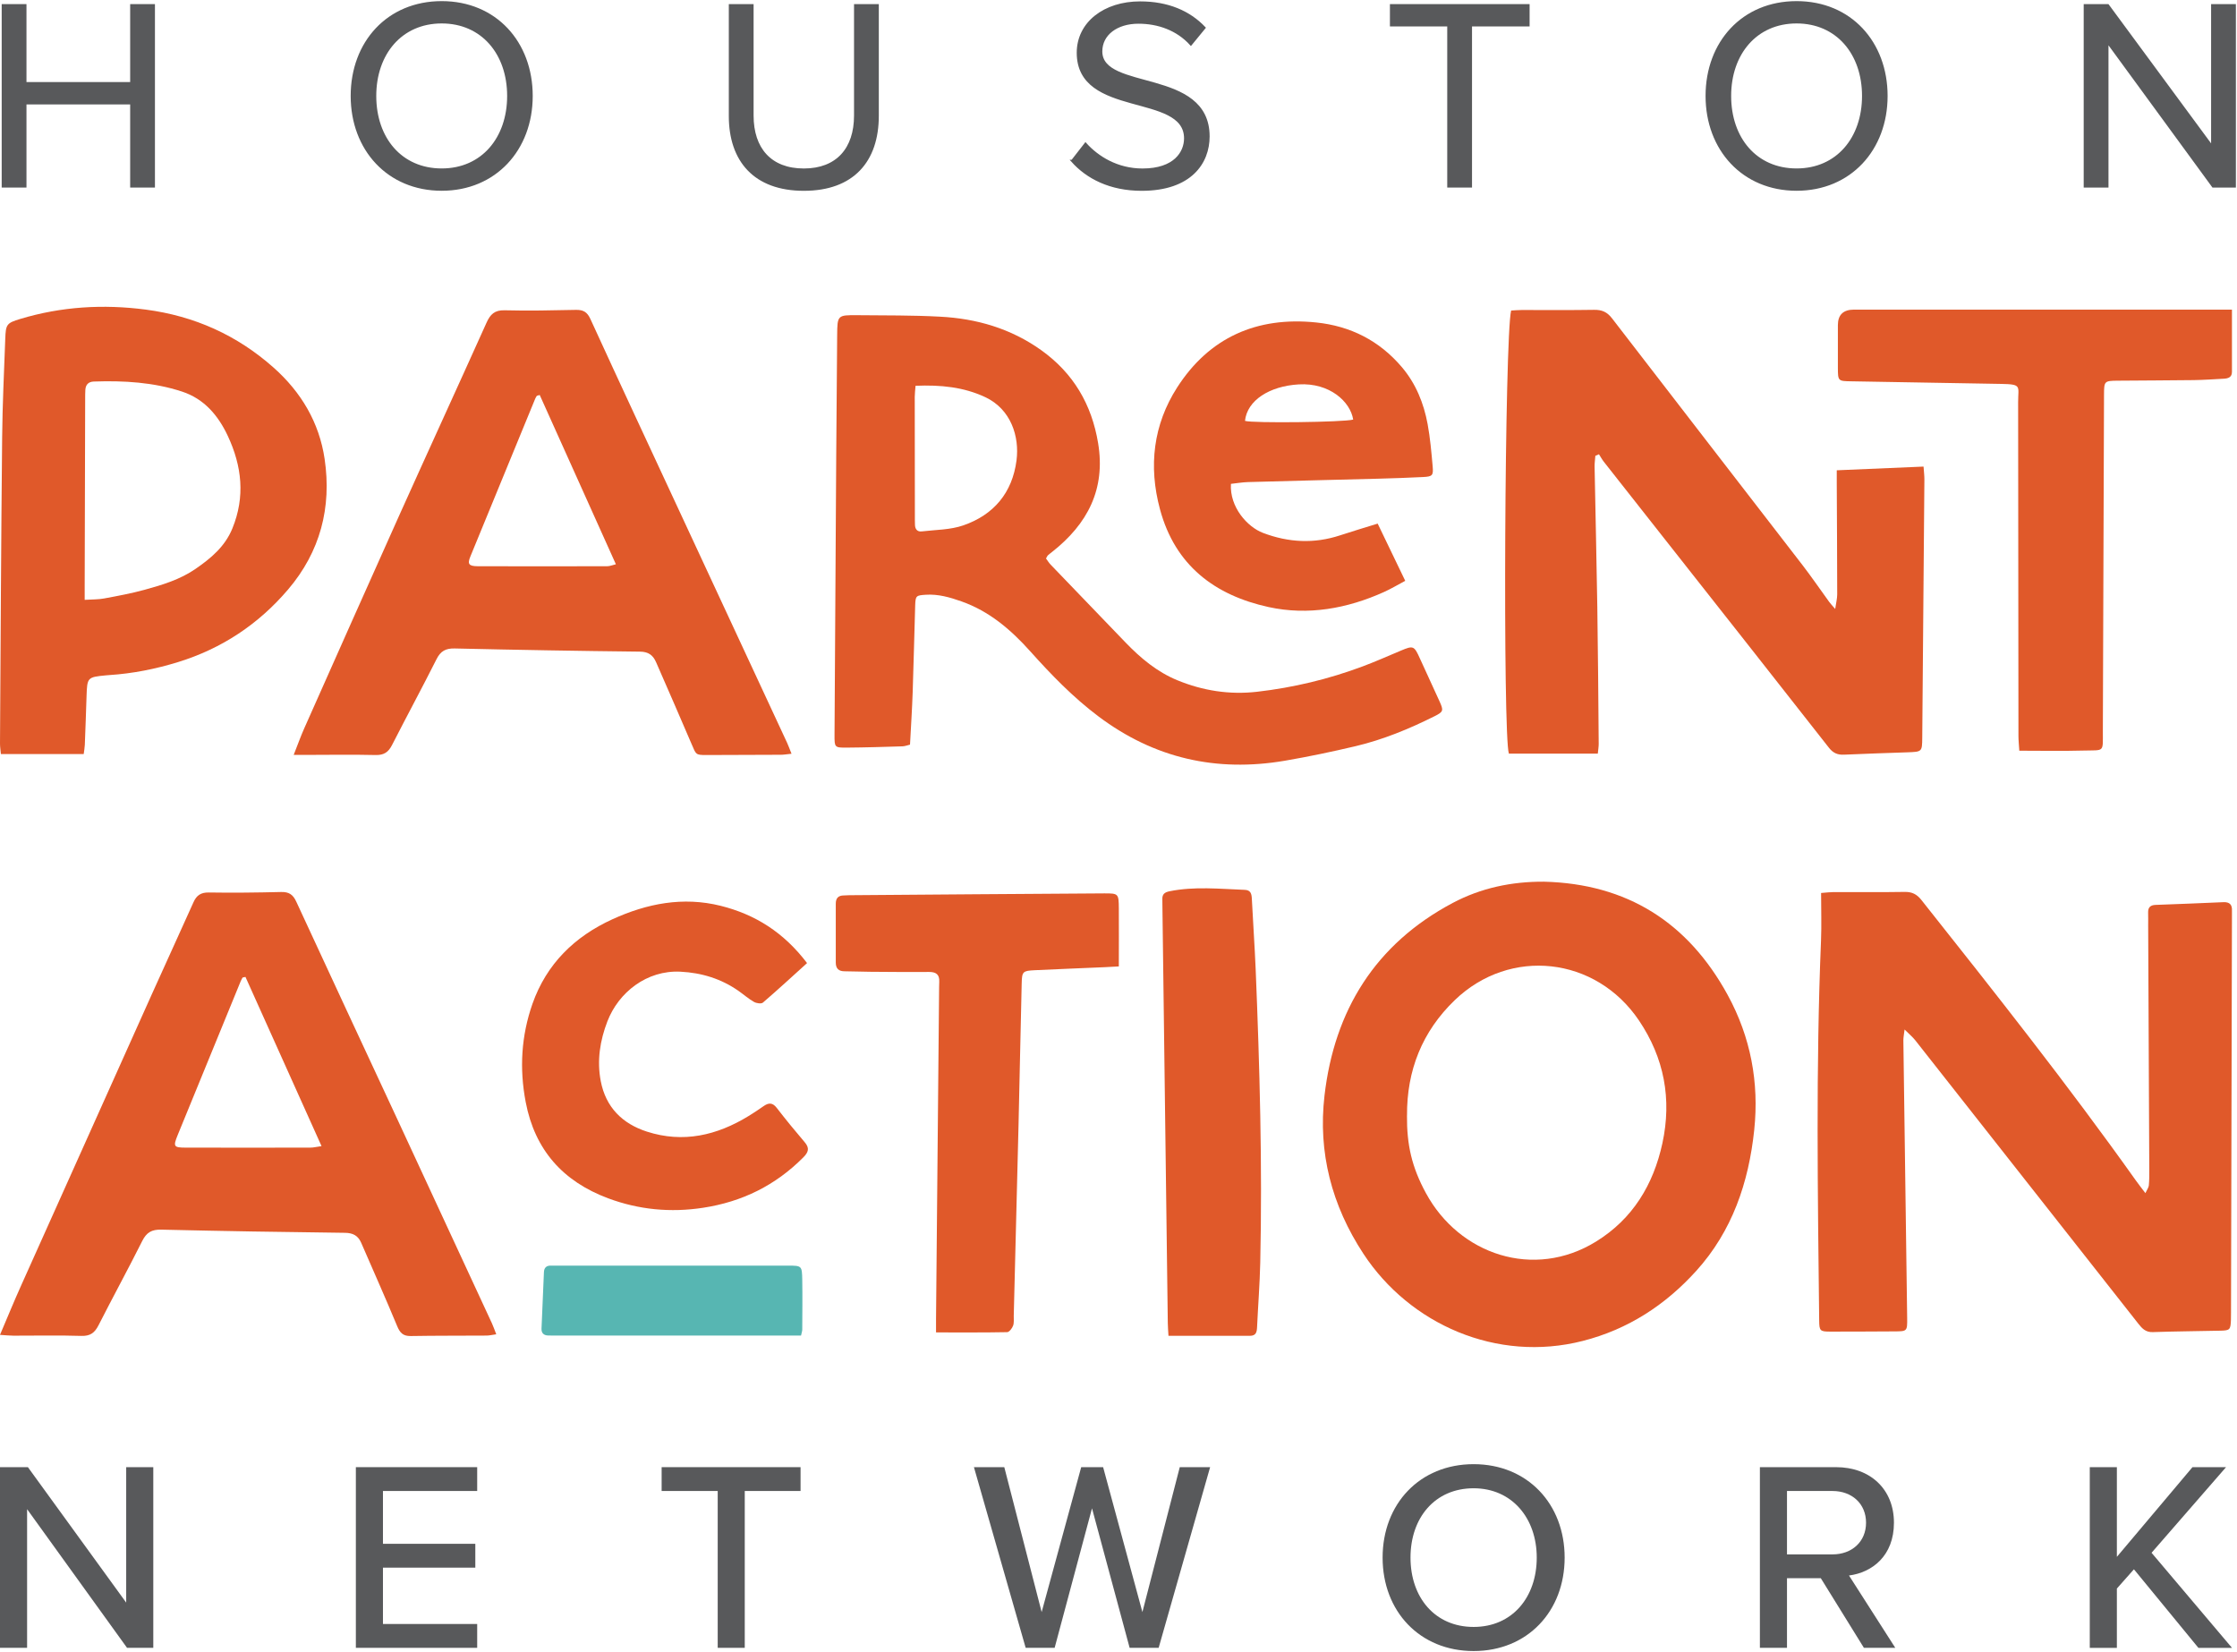 <?xml version="1.0" encoding="UTF-8"?>
<svg xmlns="http://www.w3.org/2000/svg" width="1001" height="739" viewBox="0 0 1001 739" fill="none">
  <path d="M58.746 83.416V46.223H11.346V83.416H1.258V2.338H11.346V37.214H58.746V2.338H68.833V83.416H58.746Z" fill="#58595B" stroke="#58595B"></path>
  <path d="M157.421 42.927C157.421 18.977 173.581 1 197.651 1C221.72 1 237.88 18.997 237.88 42.927C237.88 66.857 221.581 84.854 197.651 84.854C173.721 84.854 157.421 66.857 157.421 42.927ZM227.433 42.927C227.433 23.971 215.768 9.989 197.651 9.989C179.534 9.989 167.868 23.971 167.868 42.927C167.868 61.883 179.414 75.866 197.651 75.866C215.888 75.866 227.433 61.764 227.433 42.927Z" fill="#58595B" stroke="#58595B"></path>
  <path d="M326.628 51.935V2.338H336.715V51.696C336.715 66.517 344.745 75.885 359.686 75.885C374.627 75.885 382.657 66.517 382.657 51.696V2.338H392.745V51.816C392.745 71.99 381.679 84.874 359.686 84.874C337.694 84.874 326.628 71.87 326.628 51.935Z" fill="#58595B" stroke="#58595B"></path>
  <path d="M479.775 71.991L485.728 64.341C491.081 70.293 499.83 75.886 511.256 75.886C525.717 75.886 530.332 68.116 530.332 61.904C530.332 40.99 482.312 52.535 482.312 23.612C482.312 10.249 494.217 1.12 510.157 1.12C522.561 1.12 532.149 5.255 538.961 12.426L532.888 19.837C526.816 13.145 518.307 10.109 509.418 10.109C499.69 10.109 492.759 15.342 492.759 22.993C492.759 41.23 540.779 30.763 540.779 61.045C540.779 72.83 532.749 84.875 510.876 84.875C496.774 84.875 486.447 79.521 479.755 71.991H479.775Z" fill="#58595B" stroke="#58595B"></path>
  <path d="M648.103 83.416V11.327H622.456V2.338H683.958V11.327H658.191V83.416H648.103Z" fill="#58595B" stroke="#58595B"></path>
  <path d="M763.698 42.927C763.698 18.977 779.857 1 803.927 1C827.997 1 844.156 18.997 844.156 42.927C844.156 66.857 827.857 84.854 803.927 84.854C779.997 84.854 763.698 66.857 763.698 42.927ZM833.71 42.927C833.71 23.971 822.044 9.989 803.927 9.989C785.81 9.989 774.145 23.971 774.145 42.927C774.145 61.883 785.69 75.866 803.927 75.866C822.164 75.866 833.71 61.764 833.71 42.927Z" fill="#58595B" stroke="#58595B"></path>
  <path d="M990.272 83.416L942.992 18.737V83.416H932.904V2.338H943.231L989.912 65.678V2.338H1000V83.416H990.272Z" fill="#58595B" stroke="#58595B"></path>
  <path d="M676.128 138.946C677.626 138.866 679.244 138.706 680.862 138.706C691.688 138.686 702.515 138.806 713.321 138.627C716.797 138.567 719.154 139.585 721.331 142.422C749.675 179.255 778.159 215.989 806.544 252.803C810.698 258.196 814.534 263.829 818.528 269.322C819.088 270.081 819.747 270.76 821.205 272.458C821.625 269.582 822.104 267.764 822.104 265.946C822.084 249.347 821.984 232.748 821.904 216.149C821.904 214.511 821.904 212.873 821.904 210.416C834.868 209.857 847.532 209.317 860.735 208.758C860.895 211.095 861.135 212.853 861.115 214.611C860.815 253.122 860.496 291.614 860.156 330.125C860.096 336.357 860.036 336.357 853.624 336.597C844.136 336.937 834.648 337.216 825.18 337.656C822.244 337.796 820.246 336.917 818.389 334.54C794.738 304.358 770.988 274.256 747.238 244.134C737.371 231.609 727.503 219.105 717.656 206.581C716.837 205.542 716.217 204.364 715.498 203.245C714.959 203.485 714.42 203.724 713.88 203.944C713.761 205.602 713.501 207.26 713.541 208.918C713.92 229.832 714.44 250.725 714.759 271.639C715.079 292.053 715.199 312.468 715.378 332.882C715.378 334.16 715.139 335.459 714.979 337.196H675.189C672.433 329.107 673.291 151.151 676.188 138.926L676.128 138.946Z" fill="#E0592A"></path>
  <path d="M468.07 249.887C468.789 250.846 469.369 251.844 470.148 252.643C481.314 264.269 492.48 275.874 503.666 287.479C510.397 294.451 517.708 300.603 526.836 304.358C538.302 309.072 550.227 310.91 562.491 309.512C578.711 307.654 594.551 303.859 609.852 298.126C615.605 295.969 621.217 293.472 626.87 291.095C632.423 288.758 632.803 288.918 635.36 294.591C638.236 300.923 641.152 307.235 644.049 313.567C646.046 317.941 645.966 318.44 641.871 320.478C630.566 326.131 618.88 330.945 606.556 333.861C596.069 336.338 585.502 338.555 574.876 340.373C544.314 345.566 516.509 339.294 491.541 320.538C480.155 311.989 470.387 301.881 460.959 291.355C452.33 281.727 442.682 273.477 430.238 269.083C425.045 267.245 419.811 265.727 414.198 266.106C410.004 266.386 409.664 266.546 409.524 270.741C409.125 283.684 408.845 296.628 408.406 309.552C408.146 317.342 407.627 325.112 407.207 333.162C406.049 333.442 404.97 333.881 403.891 333.921C395.582 334.181 387.252 334.44 378.943 334.5C373.45 334.54 373.41 334.4 373.43 328.847C373.669 287.18 373.929 245.532 374.189 203.865C374.309 185.947 374.448 168.01 374.608 150.093C374.688 141.044 374.708 140.944 383.677 141.024C395.981 141.144 408.326 141.024 420.61 141.683C436.99 142.522 452.31 146.976 465.873 156.644C480.315 166.951 488.505 180.914 491.381 198.292C494.797 218.866 486.647 234.446 470.847 246.891C470.188 247.41 469.529 247.909 468.909 248.469C468.67 248.668 468.57 249.028 468.05 249.887H468.07ZM409.684 172.624C409.524 174.662 409.324 176.1 409.324 177.558C409.324 195.955 409.364 214.332 409.384 232.728C409.384 233.388 409.404 234.047 409.424 234.706C409.444 236.703 410.423 238.002 412.46 237.762C418.693 237.023 425.244 237.083 431.057 235.065C444.68 230.351 452.989 220.484 454.867 205.982C456.245 195.336 452.39 183.091 440.885 177.698C431.177 173.143 420.89 172.145 409.684 172.604V172.624Z" fill="#E0592A"></path>
  <path d="M354.214 337.237C352.017 337.457 350.718 337.696 349.44 337.696C338.294 337.756 327.128 337.816 315.982 337.816C311.348 337.816 311.468 337.596 309.59 333.182C304.357 320.857 298.924 308.593 293.59 296.308C292.212 293.152 290.195 291.594 286.379 291.554C258.754 291.255 231.129 290.775 203.504 290.136C199.449 290.036 197.172 291.275 195.334 294.93C188.862 307.794 181.991 320.478 175.439 333.322C173.821 336.498 171.864 337.896 168.128 337.816C157.821 337.576 147.494 337.736 137.167 337.756C135.569 337.756 133.951 337.756 131.415 337.756C133.212 333.222 134.511 329.547 136.089 325.991C150.291 294.091 164.453 262.171 178.775 230.312C191.679 201.628 204.802 173.064 217.706 144.38C219.364 140.684 221.301 138.707 225.796 138.827C236.442 139.106 247.109 138.867 257.755 138.647C261.011 138.587 262.769 139.606 264.187 142.722C277.291 171.326 290.594 199.83 303.857 228.354C319.977 263.03 336.117 297.707 352.236 332.403C352.836 333.701 353.315 335.08 354.174 337.217L354.214 337.237ZM241.516 176.719C241.076 176.839 240.657 176.959 240.217 177.099C239.978 177.518 239.678 177.938 239.498 178.377C229.811 201.927 220.123 225.478 210.455 249.048C209.097 252.384 209.776 253.323 213.831 253.343C233.126 253.402 252.422 253.382 271.718 253.343C272.916 253.343 274.095 252.803 275.593 252.464C264.067 226.856 252.802 201.787 241.516 176.739V176.719Z" fill="#E0592A"></path>
  <path d="M37.473 337.377H0.399C0.26 335.779 0 334.201 0 332.623C0.28 287 0.499 241.377 0.959 195.775C1.099 181.013 1.818 166.252 2.357 151.511C2.597 145.179 2.936 144.539 9.049 142.702C27.465 137.149 46.222 136.03 65.278 138.527C86.99 141.383 106.086 149.953 122.426 164.474C134.75 175.421 142.84 189.003 145.257 205.323C148.473 227.075 143.299 246.871 128.878 263.789C115.654 279.29 99.275 290.176 79.68 296.228C69.632 299.324 59.425 301.362 48.938 302.041C48.439 302.081 47.94 302.101 47.44 302.161C39.131 302.96 39.011 303.08 38.731 311.389C38.492 318.68 38.252 325.971 37.952 333.282C37.892 334.56 37.653 335.838 37.453 337.416L37.473 337.377ZM37.912 268.383C41.388 268.164 44.044 268.244 46.581 267.764C52.614 266.646 58.686 265.527 64.599 263.909C72.589 261.712 80.579 259.315 87.51 254.521C94.401 249.767 100.673 244.553 103.989 236.424C109.782 222.262 108.244 208.519 101.952 195.076C97.677 185.927 91.385 178.457 81.457 175.201C68.674 171.006 55.39 170.247 42.007 170.706C39.61 170.786 38.332 172.065 38.192 174.422C38.112 175.74 38.112 177.078 38.112 178.397C38.032 206.262 37.952 234.127 37.892 262.011C37.892 263.809 37.892 265.587 37.892 268.403L37.912 268.383Z" fill="#E0592A"></path>
  <path d="M998.742 138.527C998.742 148.515 998.742 157.463 998.742 166.392C998.742 168.849 997.004 169.349 995.026 169.448C990.532 169.688 986.058 170.008 981.563 170.068C970.238 170.227 958.932 170.207 947.606 170.327C941.654 170.387 941.514 170.507 941.494 176.599C941.294 226.716 941.154 276.833 940.974 326.95C940.934 336.897 941.953 335.559 932.086 335.819C922.797 336.078 913.469 335.879 903.582 335.879C903.442 333.402 903.202 331.324 903.202 329.247C903.142 279.47 903.142 229.673 903.062 179.895C903.062 172.704 904.88 171.925 895.352 171.765C873.04 171.386 850.748 170.986 828.436 170.607C822.444 170.507 822.424 170.527 822.404 164.395C822.404 158.083 822.404 151.791 822.404 145.479C822.404 140.844 824.821 138.527 829.655 138.527C852.965 138.527 876.276 138.527 899.567 138.527C930.528 138.527 961.489 138.527 992.47 138.527C994.407 138.527 996.365 138.527 998.762 138.527H998.742Z" fill="#E0592A"></path>
  <path d="M616.463 234.247C620.658 242.936 624.593 251.105 628.808 259.874C625.372 261.692 622.436 263.47 619.32 264.868C602.8 272.319 585.303 275.455 567.705 271.619C543.655 266.366 525.837 253.043 519.066 227.875C513.853 208.539 516.07 190.022 526.716 173.403C541.058 151.011 562.391 141.523 588.978 144.28C604.359 145.878 617.242 152.43 627.29 164.255C633.582 171.665 637.097 180.394 638.835 189.803C639.974 195.995 640.513 202.307 641.072 208.579C641.452 212.754 640.992 213.213 636.818 213.433C630.166 213.772 623.514 213.992 616.863 214.172C597.387 214.691 577.932 215.131 558.456 215.69C555.86 215.77 553.263 216.229 550.806 216.489C550.187 226.956 558.217 235.765 565.088 238.401C576.494 242.756 588.039 243.375 599.724 239.5C605.058 237.742 610.451 236.144 616.483 234.267L616.463 234.247ZM605.517 187.725C604.239 179.675 594.93 171.186 581.168 171.985C568.024 172.744 558.077 179.136 557.098 188.304C560.354 189.403 601.462 188.924 605.517 187.725Z" fill="#E0592A"></path>
  <path d="M814.914 399.538C817.49 399.339 818.929 399.139 820.387 399.139C831.013 399.119 841.64 399.239 852.267 399.059C855.582 398.999 857.72 400.078 859.797 402.694C892.516 443.942 925.195 485.21 955.716 528.136C956.935 529.854 958.253 531.512 960.011 533.829C960.75 532.231 961.449 531.332 961.549 530.374C961.769 528.076 961.749 525.739 961.749 523.422C961.589 487.008 961.429 450.594 961.249 414.18C961.249 412.202 961.289 410.205 961.229 408.227C961.169 405.91 962.348 404.952 964.545 404.872C974.672 404.492 984.78 404.113 994.907 403.653C997.723 403.533 998.882 404.772 998.742 407.468C998.702 408.287 998.742 409.126 998.742 409.945C998.602 469.031 998.462 528.116 998.323 587.202C998.323 588.361 998.323 589.519 998.283 590.678C998.103 594.892 997.823 595.272 993.708 595.372C983.581 595.611 973.454 595.651 963.327 596.011C960.131 596.131 958.533 594.393 956.855 592.256C946.528 579.112 936.181 565.989 925.834 552.845C902.903 523.702 879.972 494.559 857.021 465.435C855.862 463.957 854.364 462.739 852.247 460.621C851.967 462.978 851.707 464.197 851.707 465.415C852.247 506.783 852.826 548.171 853.405 589.539C853.485 595.671 853.465 595.671 847.533 595.691C838.064 595.731 828.596 595.811 819.148 595.791C814.394 595.791 814.075 595.512 814.035 590.698C813.416 534.089 812.517 477.5 814.854 420.911C815.133 413.98 814.894 407.029 814.894 399.498L814.914 399.538Z" fill="#E0592A"></path>
  <path d="M690.85 394.484C728.143 395.403 755.389 412.761 773.106 445.2C783.373 464.016 787.209 484.291 784.971 505.564C782.494 529.074 775.144 550.807 759.004 568.645C745.201 583.885 728.522 594.792 708.228 599.965C669.776 609.773 630.826 592.535 610.092 560.954C595.91 539.361 589.737 515.651 592.674 490.243C597.088 452.071 615.405 422.389 650.061 403.992C662.705 397.281 676.448 394.404 690.85 394.484ZM629.587 499.132C629.487 512.256 631.744 522.203 638.076 533.848C652.998 561.334 686.396 572.68 714.22 555.481C730.56 545.394 739.848 530.093 743.883 511.497C748.158 491.722 744.682 473.345 733.416 456.606C714.101 427.942 675.689 423.687 650.96 447.497C636.379 461.54 629.467 478.938 629.607 499.152L629.587 499.132Z" fill="#E0592A"></path>
  <path d="M0 597.229C3.356 589.359 6.272 582.228 9.428 575.217C29.003 531.552 48.599 487.887 68.214 444.242C74.306 430.699 80.519 417.196 86.591 403.653C87.949 400.617 89.867 399.258 93.442 399.318C104.229 399.498 115.015 399.358 125.802 399.099C129.277 399.019 131.095 400.197 132.573 403.413C147.434 435.652 162.475 467.792 177.436 499.991C191.699 530.693 205.921 561.394 220.143 592.115C220.802 593.534 221.301 595.052 222.06 596.989C220.163 597.249 218.924 597.568 217.666 597.568C206.38 597.648 195.094 597.569 183.808 597.768C180.373 597.828 178.975 596.35 177.716 593.314C172.543 580.83 167.01 568.485 161.636 556.081C160.238 552.845 157.961 551.626 154.306 551.586C126.92 551.267 99.555 550.807 72.169 550.168C67.934 550.068 65.597 551.367 63.68 555.182C57.308 567.886 50.496 580.35 44.065 592.994C42.367 596.31 40.409 597.828 36.414 597.708C26.307 597.389 16.18 597.628 6.052 597.608C4.315 597.608 2.597 597.409 0.02 597.249L0 597.229ZM109.842 437.091C109.402 437.191 108.983 437.27 108.543 437.37C108.264 437.93 107.924 438.489 107.684 439.068C98.296 461.959 88.908 484.83 79.56 507.722C77.403 512.995 77.682 513.454 83.095 513.474C101.672 513.514 120.229 513.494 138.805 513.474C140.343 513.474 141.861 513.075 143.879 512.795C132.313 487.088 121.087 462.099 109.842 437.111V437.091Z" fill="#E0592A"></path>
  <path d="M500.609 432.397C497.873 432.537 496.095 432.657 494.297 432.737C483.85 433.196 473.404 433.596 462.977 434.095C457.703 434.355 457.304 434.674 457.184 439.908C456.665 461.081 456.265 482.254 455.766 503.408C455.087 531.852 454.348 560.296 453.628 588.74C453.589 590.218 453.828 591.836 453.329 593.155C452.889 594.333 451.611 596.011 450.672 596.031C440.285 596.231 429.878 596.151 418.852 596.151C418.852 593.674 418.852 591.896 418.852 590.138C419.312 540.681 419.771 491.223 420.231 441.745C420.231 440.926 420.231 440.087 420.29 439.268C420.45 436.092 418.932 434.854 415.776 434.874C406.987 434.934 398.178 434.874 389.389 434.794C385.574 434.774 381.759 434.594 377.944 434.574C375.267 434.574 373.989 433.336 373.989 430.659C373.989 421.89 374.009 413.121 373.989 404.352C373.989 401.896 375.067 400.657 377.564 400.637C378.403 400.637 379.222 400.537 380.061 400.537C418.053 400.258 456.045 399.938 494.058 399.718C500.529 399.678 500.589 399.878 500.649 406.47C500.709 414.879 500.649 423.309 500.649 432.377L500.609 432.397Z" fill="#E0592A"></path>
  <path d="M361.145 430.898C354.393 436.991 347.981 442.923 341.37 448.596C340.631 449.215 338.473 448.896 337.395 448.276C334.958 446.898 332.821 445.001 330.523 443.383C322.713 437.91 313.984 435.233 304.496 434.754C289.415 433.994 276.791 444.022 271.797 456.966C268.502 465.515 267.043 474.483 268.821 483.712C271.078 495.457 278.509 502.768 289.455 506.303C305.695 511.557 320.836 508.001 335.038 499.292C337.295 497.914 339.492 496.436 341.669 494.918C343.907 493.34 345.684 493.24 347.562 495.677C351.597 500.91 355.812 506.044 360.106 511.077C362.343 513.694 361.764 515.512 359.487 517.809C347.043 530.333 332.141 537.704 314.623 540.38C299.982 542.618 285.84 541.259 272.077 536.126C251.903 528.575 239.338 514.533 235.243 493.12C232.367 478.119 233.246 463.437 238.26 449.135C244.532 431.318 257.076 419.033 274.075 411.283C289.495 404.252 305.595 401.076 322.454 405.271C337.894 409.126 350.698 417.136 361.145 430.918V430.898Z" fill="#E0592A"></path>
  <path d="M522.861 597.669C522.721 595.212 522.581 593.594 522.561 591.976C521.762 530.094 520.963 468.212 520.164 406.33C520.164 405.012 520.164 403.673 520.125 402.355C520.025 400.118 521.103 399.239 523.281 398.779C534.506 396.502 545.772 397.721 557.038 398.14C559.755 398.24 560.074 400.058 560.174 402.255C560.693 412.662 561.432 423.069 561.872 433.476C563.67 477.3 564.908 521.125 563.929 564.99C563.71 574.578 562.951 584.166 562.511 593.734C562.411 595.931 562.092 597.669 559.295 597.669C547.37 597.649 535.445 597.669 522.861 597.669Z" fill="#E0592A"></path>
  <path d="M358.448 597.569H353.255C318.279 597.569 283.283 597.569 248.307 597.569C247.308 597.569 246.31 597.569 245.331 597.529C243.313 597.489 242.235 596.47 242.315 594.453C242.654 586.043 243.034 577.614 243.393 569.204C243.473 567.207 244.512 566.188 246.549 566.268C247.548 566.308 248.547 566.268 249.526 566.268C283.842 566.268 318.159 566.268 352.496 566.268C358.768 566.268 358.868 566.288 358.988 572.58C359.108 580.011 359.028 587.461 358.988 594.892C358.988 595.531 358.748 596.15 358.428 597.609L358.448 597.569Z" fill="#57B6B2"></path>
  <path d="M56.848 737.273L12.125 675.231V737.273H0V656.435H12.484L56.469 717.038V656.435H68.594V737.273H56.848Z" fill="#58595B"></path>
  <path d="M159.239 737.273V656.435H213.531V667.101H171.364V690.731H212.692V701.398H171.364V726.606H213.531V737.273H159.239Z" fill="#58595B"></path>
  <path d="M321.155 737.273V667.101H296.067V656.435H358.229V667.101H333.26V737.273H321.135H321.155Z" fill="#58595B"></path>
  <path d="M505.483 737.273L488.645 674.851L471.926 737.273H458.962L435.811 656.435H449.394L466.113 721.273L483.811 656.435H493.618L511.196 721.273L527.915 656.435H541.498L518.467 737.273H505.503H505.483Z" fill="#58595B"></path>
  <path d="M659.409 655.096C683.519 655.096 700.138 672.913 700.138 696.903C700.138 720.893 683.539 738.71 659.409 738.71C635.28 738.71 618.681 720.893 618.681 696.903C618.681 672.913 635.28 655.096 659.409 655.096ZM659.409 665.882C642.071 665.882 631.165 679.086 631.165 696.903C631.165 714.721 642.071 727.924 659.409 727.924C676.747 727.924 687.654 714.601 687.654 696.903C687.654 679.205 676.508 665.882 659.409 665.882Z" fill="#58595B"></path>
  <path d="M834.049 737.273L814.773 706.132H799.633V737.273H787.508V656.435H821.565C836.965 656.435 847.492 666.382 847.492 681.283C847.492 696.184 837.685 703.575 827.378 704.913L848.091 737.273H834.029H834.049ZM819.987 667.101H799.633V695.465H819.987C828.716 695.465 835.008 689.773 835.008 681.283C835.008 672.794 828.696 667.101 819.987 667.101Z" fill="#58595B"></path>
  <path d="M983.72 737.272L954.877 702.137L947.246 710.746V737.292H935.122V656.454H947.246V696.564L981.064 656.454H996.085L962.767 694.746L998.761 737.292H983.74L983.72 737.272Z" fill="#58595B"></path>
</svg>
